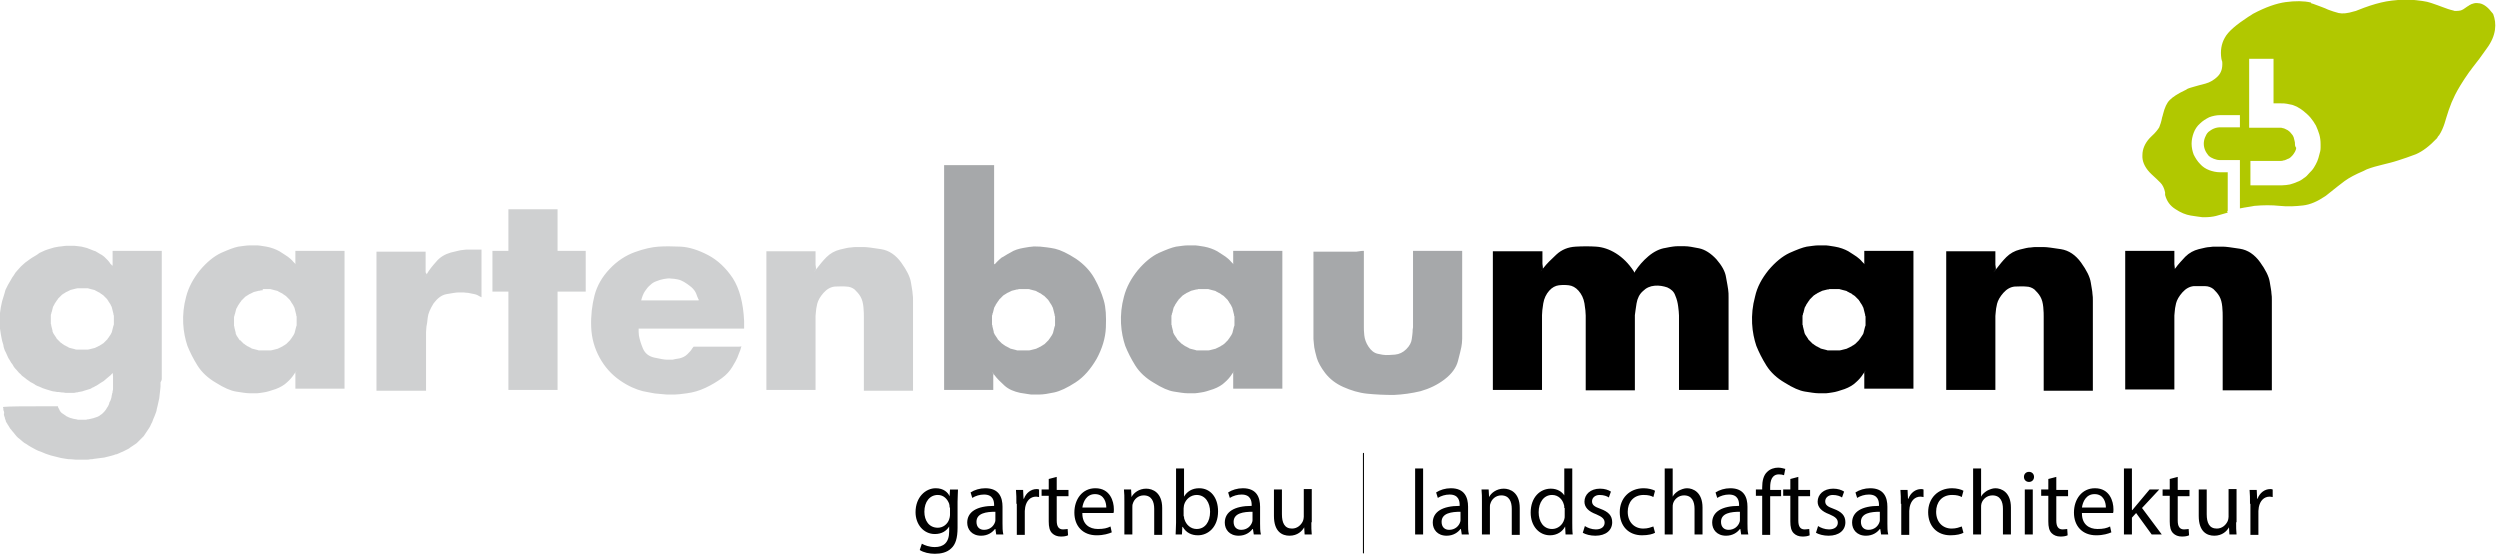 <svg xmlns="http://www.w3.org/2000/svg" viewBox="0 0 595 133" style="enable-background:new 0 0 595 133" xml:space="preserve" class="svg-icon " fill="currentColor"><path d="M517.6 64c.2-.2.4-.5.7-.9.3-.4.9-1 1.8-2 .9-.9 2-1.5 3.2-1.8 1.2-.3 2.1-.5 2.6-.5.5-.1 1-.1 1.4-.1h1.7c.8 0 2.1.2 4.1.5 1.9.3 3.5 1.4 4.8 3.2 1.3 1.8 2.1 3.4 2.3 4.7.2 1.3.4 2.2.4 2.7.1.5.1 1.1.1 1.7v21.4H529V75.3c0-.5 0-1.3-.1-2.3-.1-1-.3-1.8-.7-2.5-.4-.7-.9-1.2-1.4-1.7-.5-.4-1.2-.7-2-.7h-2.7c-1 .1-1.9.6-2.7 1.5-.8.9-1.3 1.8-1.5 2.6-.2.9-.3 1.5-.3 1.8 0 .3-.1.7-.1 1.1V92.7h-11.7v-33h11.7v3.2c.1.6.1.9.1 1.1" style="fill-rule:evenodd;clip-rule:evenodd"/><path d="M546.2 34.3c0-.3 0-.5-.1-.8-.1-.3-.1-.5-.2-.8-.1-.2-.2-.5-.4-.7-.2-.2-.3-.4-.5-.6-.2-.1-.3-.3-.5-.4l-.6-.3c-.2-.1-.4-.2-.6-.2-.2-.1-.4-.1-.6-.1h-7.4V14h5.8v10.6h1.8c.5 0 .9 0 1.4.1.5.1.9.2 1.4.3.4.2.9.3 1.3.6.4.2.8.5 1.2.8.6.5 1.2 1 1.7 1.6.5.6.9 1.2 1.3 1.9.3.7.6 1.4.8 2.1.2.7.3 1.5.3 2.3v.8c0 .6-.1 1.1-.3 1.7-.1.5-.3 1.1-.5 1.6s-.5 1-.8 1.5c-.3.5-.7.9-1.1 1.3-.4.5-.8.9-1.3 1.2-.5.4-1 .7-1.6.9-.6.3-1.1.4-1.7.6-.6.1-1.2.2-1.8.2h-7.6v-5.8h7.1c.2 0 .5 0 .7-.1.2 0 .5-.1.7-.2.2-.1.4-.2.7-.3.2-.1.4-.3.6-.5.2-.2.4-.4.5-.6.1-.2.3-.4.4-.7.1-.2.2-.5.2-.7-.3-.4-.3-.7-.3-.9m-16 15.9V41h-1.8c-.9 0-1.8-.2-2.6-.5s-1.6-.8-2.2-1.5c-.6-.6-1.1-1.4-1.5-2.2-.3-.8-.5-1.7-.5-2.6 0-.9.2-1.8.5-2.6s.8-1.6 1.5-2.2c.6-.6 1.4-1.1 2.2-1.5.8-.3 1.7-.5 2.6-.5h4.7v2.9h-4.7c-.5 0-1 .1-1.5.3-.5.2-.9.5-1.3.8-.4.4-.6.8-.8 1.3-.2.5-.3 1-.3 1.5s.1 1 .3 1.5c.2.5.5.9.8 1.3.4.4.8.6 1.3.8.5.2 1 .3 1.5.3h4.7v11.5c.7-.1 1.4-.3 2.3-.4l.6-.1.5-.1c2.2-.2 4.2-.2 6.1 0 1.9.2 3.7.1 5.5-.1 1.8-.2 3.5-1 5.3-2.2l.4-.3.5-.4c1.4-1.1 2.6-2.1 3.7-2.9 1.1-.8 2.6-1.6 4.5-2.4l.4-.2.4-.2c1.3-.5 2.5-.8 3.7-1.1 1.2-.3 2.5-.6 3.7-1 1.3-.4 2.7-.9 4.3-1.5 1.6-.7 3.2-1.9 5-3.8l.3-.5.2-.2c.6-.9 1-1.9 1.3-2.8.3-1 .6-2 1-3.2.4-1.2.9-2.4 1.5-3.6.6-1.2 1.7-3.1 3.4-5.5l.4-.5.2-.3c1.2-1.5 2.4-3.1 3.5-4.7 1.2-1.6 1.8-3.1 2-4.5.2-1.4 0-2.6-.4-3.7l-.2-.3-.1-.1c-.9-1.2-1.9-2-2.9-2.2-1-.2-1.8 0-2.6.5l-.1.1-.2.1c-.8.6-1.3.9-1.7 1-.4.1-.8.1-1.2.1h-.2l-.3-.1c-.9-.2-1.7-.5-2.5-.8-.7-.3-1.7-.6-2.8-1-1.1-.4-2.8-.6-5.1-.8h-1.2c-2.1.1-4 .3-5.6.7-1.7.4-3.5 1-5.5 1.8l-.5.2-.4.1c-1.6.5-2.8.6-3.7.4-.8-.2-1.7-.5-2.5-.8-.8-.4-2-.8-3.6-1.4l-.4-.1-.1-.2c-1.7-.4-3.7-.4-6-.1-2.2.3-4.8 1.2-7.8 2.8l-.6.4-.5.3c-2.9 1.9-4.8 3.5-5.6 5-.8 1.4-1.1 3.1-.8 5l.1.4.1.3c.1 1.5-.2 2.6-1.1 3.5-.8.8-1.8 1.4-2.9 1.7-1.1.3-2 .5-2.6.7-.6.2-1.2.3-1.8.6l-.1.1-.4.2c-1.7.8-2.9 1.6-3.6 2.3-.7.7-1.2 1.8-1.6 3.4l-.1.4-.1.3c-.2 1.1-.5 1.9-.7 2.4-.3.5-.9 1.3-1.8 2.1l-.2.2-.3.3c-1.1 1.2-1.7 2.6-1.7 4-.1 1.4.5 2.8 1.7 4.1l.2.2.3.3c.9.8 1.6 1.5 2.1 2s.9 1.3 1.1 2.3v.6c.4 1.5 1.2 2.6 2.5 3.4 1.2.8 2.4 1.3 3.6 1.5 1.2.2 2.1.3 2.8.4h.4c1.1 0 2-.1 2.8-.3.8-.2 1.7-.5 2.8-.8-.2-.4-.1-.4 0-.4" style="fill-rule:evenodd;clip-rule:evenodd;fill:#b1c800"/><path d="M475 64c.2-.2.1 0-.3.5s-.2.3.5-.6c.7-.9 1.4-1.8 2.3-2.7.9-.9 2-1.5 3.2-1.8 1.2-.3 2-.5 2.6-.5.5-.1 1-.1 1.4-.1h1.7c.8 0 2.1.2 4.1.5 1.9.3 3.5 1.4 4.8 3.2s2.1 3.4 2.3 4.7c.2 1.3.4 2.2.4 2.7.1.5.1 1.1.1 1.7V93h-11.7V75.4c0-.5 0-1.3-.1-2.3-.1-1-.3-1.8-.7-2.5-.4-.7-.9-1.2-1.4-1.7-.5-.4-1.2-.7-2-.7-.8-.1-1.7 0-2.7 0-1 .1-1.9.6-2.7 1.5-.8.9-1.3 1.8-1.5 2.6-.2.9-.3 1.5-.3 1.8 0 .3-.1.7-.1 1.1V92.8h-11.7v-33h11.7V63c.1.5.1.8.1 1M436.1 68.8h1.5c.2 0 .3 0 .5.1.2 0 .3.1.4.1.1 0 .3.1.4.1.1 0 .3.1.4.1.1 0 .3.1.4.2.1.1.3.1.4.2.1.1.2.1.4.2s.2.1.3.2c.1.1.2.2.3.2.1.1.2.2.3.2l.3.3.3.3.3.3c.1.1.2.2.2.3.1.1.2.2.2.3.1.1.1.2.2.3.1.1.1.2.2.3.1.1.1.2.2.4.1.1.1.2.2.4 0 .1.1.3.1.4 0 .1.1.3.1.4 0 .1.1.3.1.4 0 .1.1.3.1.4 0 .1 0 .3.1.4v2c0 .1 0 .3-.1.4 0 .1-.1.3-.1.4 0 .1-.1.3-.1.4 0 .1-.1.3-.1.4 0 .1-.1.3-.1.4s-.1.2-.2.4c-.1.1-.1.2-.2.3-.1.1-.1.2-.2.3-.1.1-.1.2-.2.3-.1.1-.2.2-.2.3l-.3.3-.3.3-.3.3c-.1.1-.2.2-.3.2-.1.1-.2.2-.3.2-.1.1-.2.1-.3.2-.1.1-.2.1-.4.2-.1.1-.2.1-.4.2-.1.1-.3.1-.4.2-.1 0-.3.1-.4.1-.1 0-.3.1-.4.1-.1 0-.3.1-.4.1-.1 0-.3.1-.5.1h-2.6c-.2 0-.3 0-.5-.1-.1 0-.3-.1-.4-.1-.1 0-.3-.1-.4-.1-.1 0-.3-.1-.4-.1-.1 0-.3-.1-.4-.2-.1-.1-.3-.1-.4-.2-.1-.1-.2-.1-.4-.2-.1-.1-.2-.1-.3-.2-.1-.1-.2-.1-.3-.2-.1-.1-.2-.2-.3-.2l-.3-.3-.3-.3-.3-.3c-.1-.1-.2-.2-.2-.3-.1-.1-.1-.2-.2-.3-.1-.1-.1-.2-.2-.3-.1-.1-.1-.2-.2-.3-.1-.1-.1-.2-.2-.4 0-.1-.1-.2-.1-.4 0-.1-.1-.3-.1-.4 0-.1-.1-.3-.1-.4 0-.1-.1-.3-.1-.4 0-.1 0-.3-.1-.4v-2c0-.1 0-.3.1-.4 0-.1 0-.3.1-.4 0-.1.1-.3.1-.4 0-.1.1-.3.1-.4 0-.1.1-.3.1-.4 0-.1.1-.2.2-.4.1-.1.1-.2.2-.4.1-.1.1-.2.2-.3.1-.1.1-.2.2-.3.1-.1.1-.2.2-.3.1-.1.2-.2.2-.3l.3-.3.3-.3.3-.3c.1-.1.2-.2.3-.2.1-.1.2-.2.3-.2.1-.1.2-.1.3-.2.1-.1.2-.1.4-.2.1-.1.2-.1.4-.2.1-.1.3-.1.4-.2.1 0 .3-.1.4-.1.1 0 .3-.1.4-.1.1 0 .3-.1.4-.1.2 0 .3 0 .5-.1h.7m19.3 24V59.7h-11.7v2.8c0 .2 0 .3.1.4l-.6-.6c-.4-.5-.9-.9-1.3-1.2-.4-.3-1.1-.7-2-1.3-.9-.5-2-.9-3.2-1.1-1.2-.2-1.9-.3-2.1-.3h-1.8c-.9 0-1.9.2-2.8.3-1 .2-2.3.7-4.1 1.5-1.7.8-3.4 2.2-5 4.1-1.6 2-2.7 4-3.2 6.3-.6 2.2-.8 4.3-.7 6.4.1 2 .5 3.8 1 5.3.6 1.5 1.4 3.1 2.4 4.7s2.5 3 4.4 4.1c1.9 1.2 3.5 1.9 4.8 2.1 1.3.2 2.4.4 3.3.4h1.7c.3 0 .8-.1 1.5-.2.8-.1 1.7-.4 2.9-.8 1.1-.4 2.1-1 2.7-1.6.7-.6 1.3-1.3 1.8-2.1.5-.7.7-.9.4-.5-.3.4-.3.6-.2.4v3.7h11.7M367.2 63.9c.2-.2.1 0-.3.4-.4.5-.2.3.5-.6.7-.9 1.7-1.9 3-3.1 1.3-1.2 2.8-1.8 4.6-1.9 1.7-.1 3.4-.1 4.9 0 1.5.1 3.1.6 4.7 1.6s3 2.4 4.2 4.2l.2.4.2-.4c.8-1.2 1.8-2.4 3.1-3.5s2.7-1.8 4.1-2c1.4-.3 2.3-.4 2.8-.4h1.8c.8 0 1.9.2 3.4.5 1.4.3 2.8 1.2 4.1 2.6 1.3 1.5 2.1 2.9 2.3 4.3.3 1.4.4 2.4.5 2.9.1.6.1 1.2.1 1.9V92.8H399.6V75.1c0-.6-.1-1.4-.2-2.2-.1-.8-.3-1.7-.7-2.6-.3-.9-1-1.5-1.9-1.9-.9-.3-1.9-.5-3-.4-1.1.1-2 .5-2.8 1.3-.8.7-1.3 1.7-1.5 2.9-.2 1.2-.3 2.1-.4 2.8V92.9H377.4V75.1c0-.7-.1-1.6-.3-2.9-.2-1.2-.7-2.2-1.4-3-.7-.8-1.5-1.2-2.3-1.3-.8-.1-1.6-.1-2.4 0-.8.1-1.6.5-2.3 1.3-.7.8-1.2 1.8-1.4 3-.2 1.2-.3 2.2-.3 2.8v17.8H355.3v-33H367.1v3c.1.5.1.9.1 1.1" style="fill-rule:evenodd;clip-rule:evenodd"/><path d="M324.6 59.7v18.2c0 .4 0 1 .1 1.9.1.9.4 1.8 1 2.7.6.9 1.3 1.5 2.2 1.7.9.2 1.5.3 1.9.3.4 0 1.1 0 2.2-.1 1-.1 1.9-.5 2.7-1.3.8-.8 1.2-1.6 1.3-2.4.1-.8.2-1.4.2-1.7 0-.3 0-.7.1-1.1V59.7H348V80.6c0 .8-.1 1.4-.2 2-.1.6-.4 1.7-.8 3.3-.4 1.6-1.5 3.1-3.2 4.4-1.7 1.3-3.6 2.2-5.7 2.8-2.1.5-4.2.8-6.4.9-2.2 0-4.3-.1-6.3-.3-2-.2-3.9-.8-5.7-1.6-1.8-.8-3.2-1.9-4.3-3.3-1-1.3-1.7-2.6-2-3.6-.3-1.1-.5-1.9-.6-2.5-.1-.6-.1-1.2-.2-2V59.9h10.2c1.1-.2 1.6-.2 1.8-.2M285.9 68.8h1.5c.2 0 .3 0 .5.1.2 0 .3.1.4.1.1 0 .3.1.4.1.1 0 .3.1.4.1.1 0 .3.1.4.2.1.1.3.1.4.2.1.1.2.1.4.2.1.1.2.1.3.2.1.1.2.2.3.2.1.1.2.2.3.2l.3.3.3.3.3.3c.1.1.2.2.2.3.1.1.2.2.2.3.1.1.1.2.2.3.1.1.1.2.2.3.1.1.1.2.2.4.1.1.1.2.2.4 0 .1.1.3.1.4 0 .1.1.3.1.4 0 .1.1.3.1.4 0 .1.1.3.1.4 0 .1 0 .3.1.4v2c0 .1 0 .3-.1.4 0 .1-.1.3-.1.4 0 .1-.1.3-.1.4 0 .1-.1.3-.1.4 0 .1-.1.3-.1.4-.1.1-.1.2-.2.4-.1.1-.1.2-.2.3-.1.1-.1.2-.2.3-.1.1-.1.2-.2.3-.1.1-.2.2-.2.3l-.3.3-.3.3-.3.3c-.1.1-.2.2-.3.2-.1.1-.2.2-.3.2-.1.1-.2.1-.3.2-.1.1-.2.1-.4.2-.1.1-.2.1-.4.2-.1.1-.3.1-.4.2-.1 0-.3.1-.4.1-.1 0-.3.1-.4.1-.1 0-.3.1-.4.1-.1 0-.3.1-.5.1H285c-.2 0-.3 0-.5-.1-.1 0-.3-.1-.4-.1-.1 0-.3-.1-.4-.1-.1 0-.3-.1-.4-.1-.1 0-.3-.1-.4-.2-.1-.1-.3-.1-.4-.2-.1-.1-.2-.1-.4-.2-.1-.1-.2-.1-.3-.2-.1-.1-.2-.1-.3-.2-.1-.1-.2-.2-.3-.2l-.3-.3-.3-.3-.3-.3c-.1-.1-.2-.2-.2-.3-.1-.1-.1-.2-.2-.3-.1-.1-.1-.2-.2-.3-.1-.1-.1-.2-.2-.3-.1-.1-.1-.2-.2-.4-.1-.1-.1-.2-.1-.4 0-.1-.1-.3-.1-.4 0-.1-.1-.3-.1-.4 0-.1-.1-.3-.1-.4s0-.3-.1-.4v-2c0-.1 0-.3.1-.4 0-.1 0-.3.1-.4 0-.1.1-.3.1-.4 0-.1.1-.3.1-.4 0-.1.1-.3.1-.4 0-.1.1-.2.2-.4.1-.1.1-.2.2-.4.1-.1.1-.2.2-.3.1-.1.1-.2.2-.3.1-.1.1-.2.2-.3.1-.1.2-.2.2-.3l.3-.3.3-.3.3-.3c.1-.1.2-.2.3-.2.1-.1.2-.2.3-.2.1-.1.2-.1.3-.2.1-.1.2-.1.4-.2.1-.1.3-.1.4-.2.1-.1.3-.1.4-.2.1 0 .3-.1.4-.1.1 0 .3-.1.4-.1.1 0 .3-.1.4-.1.2 0 .3 0 .5-.1h.7m19.3 24V59.7h-11.7v2.8c0 .2 0 .3.1.4l-.6-.6c-.4-.5-.9-.9-1.3-1.2-.4-.3-1.1-.7-2-1.3-.9-.5-2-.9-3.1-1.1-1.2-.2-1.9-.3-2.1-.3h-1.8c-.9 0-1.9.2-2.8.3-1 .2-2.3.7-4.1 1.5-1.7.8-3.4 2.2-5 4.1-1.6 2-2.7 4-3.3 6.3-.6 2.2-.8 4.3-.7 6.4.1 2 .5 3.8 1 5.3.6 1.5 1.4 3.1 2.4 4.7s2.5 3 4.4 4.1c1.9 1.2 3.5 1.9 4.8 2.1 1.3.2 2.4.4 3.3.4h1.7c.3 0 .8-.1 1.5-.2.8-.1 1.7-.4 2.9-.8 1.1-.4 2.1-1 2.7-1.6.7-.6 1.3-1.3 1.8-2.1.5-.7.7-.9.4-.5-.3.4-.3.6-.2.4v3.7h11.7M243.2 68.8h1.5c.2 0 .3 0 .5.1.2 0 .3.1.4.1.1 0 .3.1.4.1.1 0 .3.1.4.1.1 0 .3.1.4.2.1.1.3.1.4.2.1.1.2.1.4.2.1.1.2.1.3.2.1.1.2.2.3.2.1.1.2.2.3.2l.3.3.3.3.3.3c.1.1.2.2.2.3.1.1.2.2.2.3.1.1.1.2.2.3.1.1.1.2.2.3.1.1.1.2.2.4.1.1.1.2.2.4 0 .1.1.3.1.4 0 .1.1.3.1.4 0 .1.1.3.1.4 0 .1.1.3.1.4 0 .1 0 .3.1.4v2c0 .1 0 .3-.1.4 0 .1-.1.3-.1.4 0 .1-.1.3-.1.4 0 .1-.1.3-.1.4 0 .1-.1.3-.1.4-.1.1-.1.2-.2.4-.1.1-.1.2-.2.3-.1.1-.1.2-.2.3-.1.1-.1.2-.2.3-.1.1-.2.2-.2.3l-.3.3-.3.3-.3.3c-.1.1-.2.2-.3.2-.1.1-.2.2-.3.2-.1.1-.2.1-.3.2-.1.1-.2.1-.4.2-.1.1-.2.1-.4.2-.1.1-.3.1-.4.2-.1 0-.3.1-.4.1-.1 0-.3.1-.4.1-.1 0-.3.1-.4.1-.1 0-.3.1-.5.1h-2.6c-.2 0-.3 0-.5-.1-.1 0-.3-.1-.4-.1-.1 0-.3-.1-.4-.1-.1 0-.3-.1-.4-.1-.1 0-.3-.1-.4-.2-.1-.1-.3-.1-.4-.2-.1-.1-.2-.1-.4-.2-.1-.1-.2-.1-.3-.2-.1-.1-.2-.1-.3-.2-.1-.1-.2-.2-.3-.2l-.3-.3-.3-.3-.3-.3c-.1-.1-.2-.2-.2-.3-.1-.1-.1-.2-.2-.3-.1-.1-.1-.2-.2-.3-.1-.1-.1-.2-.2-.3-.1-.1-.1-.2-.2-.4-.1-.1-.1-.2-.1-.4 0-.1-.1-.3-.1-.4 0-.1-.1-.3-.1-.4 0-.1-.1-.3-.1-.4 0-.1 0-.3-.1-.4v-2c0-.1 0-.3.1-.4 0-.1 0-.3.1-.4 0-.1.1-.3.1-.4 0-.1.1-.3.1-.4 0-.1.1-.3.1-.4 0-.1.1-.2.2-.4.1-.1.1-.2.2-.4.1-.1.1-.2.2-.3.1-.1.1-.2.2-.3.1-.1.1-.2.2-.3.1-.1.2-.2.2-.3l.3-.3.3-.3.3-.3c.1-.1.2-.2.3-.2.1-.1.2-.2.3-.2.1-.1.2-.1.3-.2.1-.1.2-.1.4-.2.1-.1.3-.1.4-.2.1-.1.3-.1.4-.2.1 0 .3-.1.4-.1.1 0 .3-.1.4-.1.1 0 .3-.1.4-.1.2 0 .3 0 .5-.1h.7m-18.5-29.5v53.5h11.7v-3.7c.2.2.1 0-.2-.4-.3-.4-.1-.2.5.6s1.4 1.6 2.4 2.5c1 .9 2.3 1.4 3.7 1.7 1.5.2 2.3.4 2.6.4h1.9c1 0 2.2-.2 3.6-.5s3.1-1.1 5.1-2.4c2-1.3 3.6-3.2 5-5.6 1.3-2.4 2.1-4.9 2.2-7.5.1-2.6 0-4.7-.5-6.4-.5-1.7-1.2-3.4-2.2-5.2-1-1.8-2.5-3.4-4.4-4.7-2-1.3-3.7-2.1-5-2.4-1.4-.3-2.6-.4-3.5-.5-1 0-1.6-.1-1.9 0-.3 0-1 .1-2.1.3-1.1.2-2.2.5-3.1 1.1-1 .5-1.6 1-2.1 1.2-.4.3-.8.7-1.2 1.1-.4.5-.6.6-.6.4V39.3h-11.9" style="fill-rule:evenodd;clip-rule:evenodd;fill:#a6a8aa"/><path d="M194.2 64c.2-.2.1 0-.3.5s-.2.3.5-.6c.7-.9 1.4-1.8 2.3-2.7s2-1.5 3.2-1.8c1.2-.3 2.1-.5 2.6-.5.5-.1 1-.1 1.4-.1h1.7c.8 0 2.1.2 4.1.5 1.9.3 3.5 1.4 4.8 3.2 1.3 1.8 2.1 3.4 2.3 4.7.2 1.3.4 2.2.4 2.7.1.5.1 1.1.1 1.7V93h-11.7V75.4c0-.5 0-1.3-.1-2.3-.1-1-.3-1.8-.7-2.5-.4-.7-.9-1.2-1.4-1.7-.5-.4-1.2-.7-2-.7-.8-.1-1.7 0-2.7 0-1 .1-1.9.6-2.7 1.5-.8.9-1.3 1.8-1.5 2.6-.2.9-.3 1.5-.3 1.8 0 .3-.1.7-.1 1.1V92.8h-11.7v-33h11.7V63c.1.5.1.8.1 1M132.7 92.8H121V69.4h-3.8v-9.7h3.8v-9.9h11.7v9.9h6.7v9.7h-6.7v23.4M101.5 65.2c.2-.2.1 0-.2.5-.3.5-.2.4.3-.5s1.3-1.9 2.2-2.9c.9-1.1 2.1-1.8 3.5-2.2 1.4-.3 2.3-.6 2.8-.6.5-.1 1-.1 1.6-.1H114.6V70.7c0 .1-.1 0-.5-.2-.3-.2-.7-.4-1.2-.5-.4-.1-.9-.2-1.5-.3-.6 0-.9-.1-1-.1h-1.2c-.7 0-1.7.2-2.9.4s-2.2 1-3.1 2.2c-.8 1.3-1.3 2.4-1.4 3.4-.1 1-.2 1.7-.3 2.1 0 .4-.1.8-.1 1.3V93H89.6V59.9H101.3V64.7c0 .3.2.4.2.5M19.2 68.6h1.5c.2 0 .3 0 .5.1.2 0 .3.1.4.1.1 0 .3.1.4.1.1 0 .3.1.4.1.1 0 .3.1.4.2.1.1.3.1.4.2.1.1.2.1.4.2.1.1.2.1.3.2.1.1.2.2.3.2.1.1.2.2.3.2l.3.3.3.3.3.3c.1.1.2.2.2.3.1.1.2.2.2.3.1.1.1.2.2.3.1.1.1.2.2.3.1.1.1.2.2.4.1.1.1.2.2.4 0 .1.1.3.1.4 0 .1.1.3.1.4 0 .1.1.3.1.4 0 .1.1.3.1.4 0 .1 0 .3.1.4v2c0 .1 0 .3-.1.4 0 .1-.1.3-.1.4 0 .1-.1.3-.1.4 0 .1-.1.3-.1.4 0 .1-.1.3-.1.4-.1.1-.1.2-.2.4-.1.1-.1.2-.2.3-.1.1-.1.2-.2.3-.1.1-.1.2-.2.3-.1.1-.2.2-.2.3l-.3.3-.3.3-.3.3c-.1.1-.2.2-.3.2-.1.1-.2.2-.3.2-.1.1-.2.1-.3.2-.1.1-.2.1-.4.2-.1.1-.2.1-.4.2-.1.1-.3.1-.4.2-.1 0-.3.1-.4.1-.1 0-.3.1-.4.1-.1 0-.3.1-.4.1-.1 0-.3.1-.5.1h-2.6c-.2 0-.3 0-.5-.1-.1 0-.3-.1-.4-.1-.1 0-.3-.1-.4-.1-.1 0-.3-.1-.4-.1-.1 0-.3-.1-.4-.2-.1-.1-.3-.1-.4-.2-.1-.1-.2-.1-.4-.2-.1-.1-.2-.1-.3-.2-.1-.1-.2-.1-.3-.2-.1-.1-.2-.2-.3-.2l-.3-.3-.3-.3-.3-.3c-.1-.1-.2-.2-.2-.3-.1-.1-.1-.2-.2-.3-.1-.1-.1-.2-.2-.3-.1-.1-.1-.2-.2-.3-.1-.1-.1-.2-.2-.4-.1-.1-.1-.2-.1-.4 0-.1-.1-.3-.1-.4 0-.1-.1-.3-.1-.4 0-.1-.1-.3-.1-.4 0-.1 0-.3-.1-.4v-2c0-.1 0-.3.1-.4 0-.1 0-.3.1-.4 0-.1.1-.3.1-.4 0-.1.1-.3.1-.4 0-.1.1-.3.1-.4 0-.1.1-.2.2-.4.1-.1.1-.2.2-.4.1-.1.1-.2.2-.3.1-.1.1-.2.2-.3.1-.1.1-.2.2-.3.1-.1.2-.2.2-.3l.3-.3.3-.3.3-.3c.1-.1.2-.2.3-.2.1-.1.2-.2.3-.2.1-.1.2-.1.3-.2.1-.1.2-.1.4-.2.1-.1.3-.1.4-.2.1-.1.3-.1.4-.2.1 0 .3-.1.4-.1.1 0 .3-.1.4-.1.1 0 .3-.1.4-.1.2 0 .3-.1.5-.1h.7M38.5 90V59.7H26.8v3.5c-.1 0-.2 0-.2-.1 0 0 0-.1-.1-.1l-.1-.1-.1-.1s-.1-.1-.2-.3c-.1-.1-.2-.3-.4-.5l-.5-.5-.4-.4c-.1-.1-.3-.2-.4-.3-.1-.1-.3-.2-.5-.3-.2-.1-.3-.2-.5-.3-.2-.1-.3-.2-.5-.3-.2-.1-.3-.2-.5-.2-.2-.1-.3-.1-.5-.2s-.3-.1-.5-.2-.4-.1-.5-.2c-.2-.1-.4-.1-.7-.2-.3-.1-.5-.1-.8-.2-.3 0-.6-.1-.8-.1-.3 0-.6-.1-.9-.1h-1.9c-.4 0-.7.1-.9.1-.2 0-.5.1-.9.1-.4.1-.7.1-1.1.2-.3.1-.7.2-1 .3-.3.1-.7.2-1.2.4-.4.2-.9.4-1.3.6-.4.3-.8.6-1.2.8-.4.2-.8.5-1.1.7-.4.3-.7.5-1.1.8-.3.3-.7.6-1 .9-.3.3-.6.7-.9 1-.3.3-.6.7-.8 1.1-.3.4-.5.7-.7 1.1-.2.4-.5.8-.7 1.2L1.3 69c-.1.5-.3 1-.4 1.4-.1.4-.3.9-.4 1.3-.1.5-.2.9-.3 1.4-.1.5-.1.9-.2 1.4 0 .5 0 1-.1 1.3v1.8c.1.4.1.8.2 1.3s.1.9.2 1.2c.1.3.1.7.2 1 .1.3.2.7.3 1 0 .3.1.6.2.9.1.3.2.6.4.9.1.3.3.6.4.9.1.3.3.6.5.9.2.3.3.6.5.8.2.2.3.5.5.8.2.3.4.5.6.7.2.2.4.5.6.7.2.2.5.4.7.7.3.2.5.4.8.6.2.2.5.4.8.6.3.2.5.4.8.5.3.2.6.3.8.5.3.2.6.3.9.4.3.1.6.3.9.4l.9.3c.3.1.6.2 1 .3.3.1.7.2 1 .2.3.1.6.1.9.1.2 0 .5.1.7.1.2 0 .5 0 .9.1H17.5c.2 0 .4 0 .6-.1.2 0 .4 0 .6-.1.2 0 .4-.1.6-.1.2 0 .4-.1.7-.2.3-.1.6-.2 1-.3.4-.1.7-.2.9-.4.3-.1.5-.2.8-.4.3-.1.5-.3.7-.4.2-.1.4-.3.6-.4.2-.1.3-.2.5-.3.2-.1.3-.2.5-.4.2-.1.3-.3.6-.5.2-.2.4-.3.6-.5.2-.1.2-.2.3-.3l.1-.1.1-.1.1-.1c0-.1.1.2.1.9v2.8c0 .2 0 .4-.1.6 0 .2 0 .4-.1.5 0 .2-.1.4-.1.5 0 .2-.1.4-.1.6-.1.2-.1.4-.2.6-.2.4-.3.5-.3.7-.1.2-.1.4-.2.5-.1.2-.2.4-.3.5-.1.2-.2.3-.3.5-.1.2-.3.3-.4.5l-.4.4c-.1.1-.2.2-.4.3-.1.1-.3.2-.4.3-.1.1-.3.1-.4.2-.1 0-.2.1-.3.1-.1 0-.2.1-.3.1-.1 0-.2.1-.3.1-.1 0-.2.1-.4.1-.1 0-.3.1-.4.1-.2 0-.3.1-.5.1s-.3 0-.5.1H18.8c-.2 0-.4 0-.6-.1-.2 0-.4-.1-.6-.1-.2 0-.3-.1-.4-.1-.1 0-.2-.1-.4-.1-.2-.1-.3-.1-.5-.2-.1-.1-.3-.1-.4-.2-.1 0-.2-.1-.3-.2-.1-.1-.2-.1-.3-.2-.1-.1-.2-.1-.3-.2-.1-.1-.2-.1-.3-.2l-.2-.2c-.1-.1-.2-.2-.2-.3-.1-.1-.2-.2-.2-.4-.1-.1-.1-.2-.2-.3 0-.1-.1-.2-.1-.2v-.2H7.2c-4.4 0-6.6.1-6.5.2 0 .1.1.2.1.3v.3c0 .1 0 .2.1.3 0 .1.1.3.1.5-.1.2-.1.4 0 .7.1.2.2.5.2.7.1.2.2.4.2.6.1.2.2.4.3.5.1.2.2.4.3.5.1.2.2.3.3.5.1.2.2.3.4.5.1.2.2.3.4.5.1.2.3.3.4.5.1.2.3.3.5.6.2.2.4.4.7.6.2.2.5.4.7.6.2.2.5.4.9.6.3.2.7.5 1.1.7.4.2.7.4 1.1.6.4.2.8.4 1.2.5.4.2.8.3 1.2.5.4.1.8.3 1.2.4l1.2.3 1.2.3c.4.1.8.1 1.2.2.4.1.8.1 1.2.1.4 0 .8.1 1.1.1h2.5c.4 0 .7 0 1-.1.3 0 .6 0 .9-.1.3 0 .6-.1.8-.1.3 0 .5-.1.8-.1.3 0 .5-.1.8-.1.3-.1.5-.1.8-.2.3-.1.5-.1.8-.2.2-.1.5-.1.7-.2.2-.1.5-.2.7-.2.2-.1.5-.2.7-.3.2-.1.4-.2.7-.3l.6-.3.6-.3c.2-.1.4-.2.6-.4.2-.1.4-.3.6-.4.2-.1.4-.3.6-.4.2-.1.4-.3.5-.4l.5-.5.5-.5.5-.5c.1-.2.3-.4.4-.6.1-.2.3-.4.4-.6.1-.2.3-.4.4-.6.1-.2.3-.4.4-.7.1-.3.3-.6.4-.8.1-.3.2-.6.3-.8.1-.2.2-.5.3-.7.1-.3.2-.5.3-.8.1-.3.2-.5.2-.8.1-.3.1-.5.2-.8.1-.3.1-.6.2-.9.1-.3.1-.6.2-.9 0-.3.1-.6.1-.9 0-.3.1-.6.1-.9 0-.3.1-.6.1-1v-1c.3-.5.3-.7.3-1M166.2 71.5h-13.6c.2-.8.5-1.6.9-2.2.4-.6.8-1.1 1.3-1.5.4-.4.9-.7 1.5-.9.5-.2 1.1-.4 1.7-.5.6-.1 1.2-.2 1.7-.1.5 0 1.1.1 1.6.2s1 .3 1.5.6 1.1.7 1.7 1.2c.6.5 1 1.1 1.2 1.6.2.5.3.9.4 1 0 .1.1.3.2.4 0 .1 0 .2-.1.2m8.1 6.7h2.8v-1.8c-.2-4.3-1.1-7.7-2.7-10.2-1.6-2.4-3.6-4.3-5.9-5.5-2.3-1.2-4.5-1.9-6.5-2-2-.1-3.8-.1-5.3 0s-3.4.5-5.6 1.3c-2.2.8-4.2 2.1-6 4-1.8 1.9-3 4-3.6 6.3-.6 2.3-.9 4.9-.8 7.5.1 2.7.8 5.1 2 7.3s2.8 4 4.8 5.4c2 1.4 3.9 2.2 5.5 2.6 1.7.3 2.8.6 3.5.6.7.1 1.4.1 2.2.2h1.9c.5 0 1.5-.1 2.9-.3 1.5-.2 2.9-.6 4.4-1.3 1.5-.7 2.8-1.5 3.9-2.3 1.1-.8 1.9-1.7 2.5-2.7.6-1 1-1.7 1.2-2.2.2-.5.4-1.1.7-1.8.2-.7.3-1 .2-.9-.1.1-.2.1-.5.1h-10.8s-.2.2-.4.5c-.2.4-.6.8-1.1 1.3-.5.5-1.1.8-1.9 1-.7.1-1.3.2-1.6.3h-1.4c-.6 0-1.6-.2-3-.5-1.3-.3-2.2-1-2.7-2.2-.5-1.2-.7-2-.8-2.4-.1-.4-.2-.9-.2-1.5v-.8h22.3M62.7 68.8h1.5c.2 0 .3 0 .5.1.2 0 .3.1.4.1.1 0 .3.1.4.1.1 0 .3.1.4.1.1 0 .3.1.4.2.1.1.3.1.4.2.1.1.2.1.4.2.1.1.2.1.3.2.1.1.2.2.3.2.1.1.2.2.3.2l.3.3.3.3.3.3c.1.1.2.2.2.3.1.1.2.2.2.3.1.1.1.2.2.3.1.1.1.2.2.3.1.1.1.2.2.4.1.1.1.2.2.4 0 .1.1.3.1.4 0 .1.1.3.1.4 0 .1.1.3.1.4 0 .1.1.3.1.4 0 .1 0 .3.1.4v2c0 .1 0 .3-.1.4 0 .1-.1.3-.1.4 0 .1-.1.3-.1.4 0 .1-.1.3-.1.4 0 .1-.1.3-.1.4-.1.1-.1.2-.2.4-.1.1-.1.2-.2.3-.1.1-.1.2-.2.3-.1.1-.1.2-.2.3-.1.1-.2.2-.2.3l-.3.3-.3.3-.3.3c-.1.1-.2.2-.3.2-.1.1-.2.2-.3.2-.1.1-.2.1-.3.2-.1.1-.2.1-.4.2-.1.1-.2.1-.4.2-.1.1-.3.1-.4.2-.1 0-.3.1-.4.1-.1 0-.3.1-.4.1-.1 0-.3.1-.4.1-.1 0-.3.1-.5.1h-2.6c-.2 0-.3 0-.5-.1-.1 0-.3-.1-.4-.1-.1 0-.3-.1-.4-.1-.1 0-.3-.1-.4-.1-.1 0-.3-.1-.4-.2-.1-.1-.3-.1-.4-.2-.1-.1-.2-.1-.4-.2-.1-.1-.2-.1-.3-.2-.1-.1-.2-.1-.3-.2-.1-.1-.2-.2-.3-.2l-.3-.3-.3-.3-.3-.3c0 .2-.1.1-.1 0-.1-.1-.1-.2-.2-.3-.1-.1-.1-.2-.2-.3-.1-.1-.1-.2-.2-.3-.1-.1-.1-.2-.2-.4-.1-.1-.1-.2-.1-.4 0-.1-.1-.3-.1-.4 0-.1-.1-.3-.1-.4 0-.1-.1-.3-.1-.4 0-.1 0-.3-.1-.4v-2c0-.1 0-.3.1-.4 0-.1 0-.3.1-.4 0-.1.1-.3.1-.4 0-.1.1-.3.1-.4 0-.1.1-.3.1-.4 0-.1.1-.2.2-.4.1-.1.1-.2.2-.4.1-.1.1-.2.2-.3.1-.1.1-.2.2-.3.1-.1.1-.2.2-.3.1-.1.2-.2.2-.3l.3-.3.3-.3.3-.3c.1-.1.2-.2.3-.2.1-.1.2-.2.3-.2.1-.1.2-.1.3-.2.1-.1.2-.1.4-.2.1-.1.3-.1.4-.2.1-.1.3-.1.4-.2.1 0 .3-.1.4-.1.1 0 .3-.1.4-.1.1 0 .3-.1.4-.1.2 0 .3 0 .5-.1h.4c0-.3.1-.3.2-.3m19.3 24V59.7H70.3v2.8c0 .2 0 .3.1.4l-.6-.6c-.4-.5-.9-.9-1.3-1.2-.4-.3-1.1-.7-2-1.3-.9-.5-2-.9-3.1-1.1-1.2-.2-1.9-.3-2.1-.3h-1.8c-.9 0-1.9.2-2.8.3-1 .2-2.3.7-4.1 1.5-1.7.8-3.4 2.2-5 4.1-1.6 2-2.7 4-3.3 6.3-.6 2.2-.8 4.3-.7 6.4.1 2 .5 3.8 1 5.3.6 1.5 1.4 3.1 2.4 4.7s2.5 3 4.4 4.1c1.9 1.2 3.5 1.9 4.8 2.1 1.3.2 2.4.4 3.3.4h1.7c.3 0 .8-.1 1.5-.2.8-.1 1.7-.4 2.9-.8 1.1-.4 2.1-1 2.7-1.6.7-.6 1.3-1.3 1.8-2.1.5-.7.7-.9.4-.5-.3.4-.3.6-.2.4v3.7H82" style="fill-rule:evenodd;clip-rule:evenodd;fill:#cfd0d1"/><path d="M228 116.5c0 .8-.1 1.6-.1 2.9v6.2c0 2.5-.5 4-1.5 4.9-1 1-2.5 1.3-3.9 1.3-1.3 0-2.7-.3-3.6-.9l.5-1.5c.7.4 1.8.8 3.1.8 2 0 3.4-1 3.4-3.7v-1.2c-.6 1-1.7 1.8-3.4 1.8-2.7 0-4.6-2.3-4.6-5.2 0-3.6 2.4-5.7 4.8-5.7 1.9 0 2.9 1 3.3 1.9l.1-1.6h1.9zm-2 4.3c0-.3 0-.6-.1-.9-.4-1.1-1.3-2.1-2.7-2.1-1.9 0-3.2 1.6-3.2 4 0 2.1 1.1 3.8 3.2 3.8 1.2 0 2.3-.8 2.7-2 .1-.3.2-.7.2-1v-1.8zM237.1 127.2l-.2-1.3h-.1c-.6.8-1.7 1.6-3.3 1.6-2.2 0-3.3-1.5-3.3-3.1 0-2.6 2.3-4 6.4-4v-.2c0-.9-.2-2.5-2.4-2.5-1 0-2 .3-2.8.8l-.4-1.3c.9-.6 2.2-1 3.5-1 3.3 0 4.1 2.2 4.1 4.4v4c0 .9 0 1.8.2 2.6h-1.7zm-.2-5.4c-2.1 0-4.5.3-4.5 2.4 0 1.3.8 1.9 1.8 1.9 1.4 0 2.3-.9 2.6-1.8.1-.2.1-.4.1-.6v-1.9zM241.9 119.9c0-1.3 0-2.3-.1-3.3h1.7l.1 2.1h.1c.5-1.4 1.7-2.3 3-2.3.2 0 .4 0 .6.1v1.8c-.2 0-.4-.1-.7-.1-1.4 0-2.3 1-2.6 2.5 0 .3-.1.6-.1.9v5.7H242v-7.4zM251.5 113.5v3.1h2.8v1.5h-2.8v5.8c0 1.3.4 2.1 1.5 2.1.5 0 .9-.1 1.1-.1l.1 1.5c-.4.2-1 .3-1.7.3-.9 0-1.6-.3-2.1-.8-.6-.6-.8-1.5-.8-2.8V118h-1.7v-1.5h1.7V114l1.9-.5zM257.6 122.2c0 2.6 1.7 3.7 3.7 3.7 1.4 0 2.2-.2 3-.6l.3 1.4c-.7.3-1.9.7-3.6.7-3.3 0-5.3-2.2-5.3-5.4s1.9-5.8 5-5.8c3.5 0 4.4 3.1 4.4 5 0 .4 0 .7-.1.9h-7.4zm5.7-1.4c0-1.2-.5-3.2-2.7-3.2-2 0-2.8 1.8-3 3.2h5.7zM267.6 119.4c0-1.1 0-2-.1-2.9h1.7l.1 1.8c.5-1 1.8-2 3.5-2 1.5 0 3.8.9 3.8 4.6v6.4h-1.9v-6.2c0-1.7-.6-3.2-2.5-3.2-1.3 0-2.3.9-2.6 2-.1.2-.1.6-.1.9v6.4h-1.9v-7.8zM279.8 127.2c0-.7.1-1.8.1-2.8v-12.9h1.9v6.7c.7-1.2 1.9-2 3.6-2 2.7 0 4.5 2.2 4.5 5.5 0 3.8-2.4 5.7-4.8 5.7-1.5 0-2.8-.6-3.6-2h-.1l-.1 1.8h-1.5zm2-4.3c0 .2 0 .5.1.7.4 1.3 1.5 2.3 2.9 2.3 2 0 3.2-1.7 3.2-4.1 0-2.1-1.1-4-3.2-4-1.3 0-2.6.9-3 2.4 0 .2-.1.5-.1.8v1.9zM298.4 127.2l-.2-1.3h-.1c-.6.8-1.7 1.6-3.3 1.6-2.2 0-3.3-1.5-3.3-3.1 0-2.6 2.3-4 6.4-4v-.2c0-.9-.2-2.5-2.4-2.5-1 0-2 .3-2.8.8l-.4-1.3c.9-.6 2.2-1 3.5-1 3.3 0 4.1 2.2 4.1 4.4v4c0 .9 0 1.8.2 2.6h-1.7zm-.3-5.4c-2.1 0-4.5.3-4.5 2.4 0 1.3.8 1.9 1.8 1.9 1.4 0 2.3-.9 2.6-1.8.1-.2.1-.4.1-.6v-1.9zM312.1 124.3c0 1.1 0 2.1.1 2.9h-1.7l-.1-1.7c-.5.9-1.6 2-3.5 2-1.7 0-3.7-.9-3.7-4.7v-6.3h1.9v5.9c0 2 .6 3.4 2.4 3.4 1.3 0 2.2-.9 2.6-1.8.1-.3.2-.6.2-1v-6.6h1.9v7.9zM336.8 111.5h1.9v15.7h-1.9v-15.7zM347.9 127.2l-.2-1.3h-.1c-.6.8-1.7 1.6-3.3 1.6-2.2 0-3.3-1.5-3.3-3.1 0-2.6 2.3-4 6.4-4v-.2c0-.9-.2-2.5-2.4-2.5-1 0-2 .3-2.8.8l-.4-1.3c.9-.6 2.2-1 3.5-1 3.3 0 4.1 2.2 4.1 4.4v4c0 .9 0 1.8.2 2.6h-1.7zm-.3-5.4c-2.1 0-4.5.3-4.5 2.4 0 1.3.8 1.9 1.8 1.9 1.4 0 2.3-.9 2.6-1.8.1-.2.1-.4.1-.6v-1.9zM352.7 119.4c0-1.1 0-2-.1-2.9h1.7l.1 1.8c.5-1 1.8-2 3.5-2 1.5 0 3.8.9 3.8 4.6v6.4h-1.9v-6.2c0-1.7-.6-3.2-2.5-3.2-1.3 0-2.3.9-2.6 2-.1.2-.1.6-.1.9v6.4h-1.9v-7.8zM374.2 111.5v12.9c0 .9 0 2 .1 2.8h-1.7l-.1-1.9c-.6 1.2-1.9 2.1-3.6 2.1-2.6 0-4.6-2.2-4.6-5.4 0-3.6 2.2-5.7 4.8-5.7 1.6 0 2.7.8 3.2 1.6v-6.4h1.9zm-1.9 9.4c0-.2 0-.6-.1-.8-.3-1.2-1.3-2.3-2.8-2.3-2 0-3.2 1.8-3.2 4.1 0 2.2 1.1 4 3.2 4 1.3 0 2.5-.9 2.9-2.3.1-.3.1-.5.1-.8v-1.9zM377.2 125.2c.6.4 1.6.8 2.6.8 1.4 0 2.1-.7 2.1-1.6 0-.9-.6-1.4-2-2-1.9-.7-2.8-1.7-2.8-3 0-1.7 1.4-3.1 3.7-3.1 1.1 0 2 .3 2.6.7l-.5 1.4c-.4-.3-1.2-.6-2.2-.6-1.1 0-1.8.7-1.8 1.5 0 .9.6 1.3 2 1.8 1.9.7 2.8 1.6 2.8 3.2 0 1.9-1.5 3.2-4 3.2-1.2 0-2.3-.3-3-.7l.5-1.6zM393.9 126.8c-.5.3-1.6.6-3.1.6-3.2 0-5.3-2.2-5.3-5.5s2.3-5.7 5.7-5.7c1.1 0 2.2.3 2.7.6l-.4 1.5c-.5-.3-1.2-.5-2.3-.5-2.5 0-3.8 1.8-3.8 4 0 2.5 1.6 4 3.7 4 1.1 0 1.8-.3 2.4-.5l.4 1.5zM396.2 111.5h1.9v6.7c.3-.6.8-1 1.4-1.4.6-.3 1.3-.6 2-.6 1.4 0 3.7.9 3.7 4.6v6.4h-1.9v-6.1c0-1.7-.6-3.2-2.5-3.2-1.3 0-2.3.9-2.6 1.9-.1.3-.1.6-.1.9v6.5h-1.9v-15.7zM414.4 127.2l-.2-1.3h-.1c-.6.8-1.7 1.6-3.3 1.6-2.2 0-3.3-1.5-3.3-3.1 0-2.6 2.3-4 6.4-4v-.2c0-.9-.2-2.5-2.4-2.5-1 0-2 .3-2.8.8l-.4-1.3c.9-.6 2.2-1 3.5-1 3.3 0 4.1 2.2 4.1 4.4v4c0 .9 0 1.8.2 2.6h-1.7zm-.3-5.4c-2.1 0-4.5.3-4.5 2.4 0 1.3.8 1.9 1.8 1.9 1.4 0 2.3-.9 2.6-1.8.1-.2.1-.4.1-.6v-1.9zM419.4 127.2V118h-1.5v-1.5h1.5v-.5c0-1.5.3-2.9 1.2-3.7.7-.7 1.7-1 2.6-1 .7 0 1.3.2 1.7.3l-.3 1.5c-.3-.1-.7-.2-1.2-.2-1.7 0-2.1 1.5-2.1 3.1v.6h2.6v1.5h-2.6v9.2h-1.9zM428 113.5v3.1h2.8v1.5H428v5.8c0 1.3.4 2.1 1.5 2.1.5 0 .9-.1 1.1-.1l.1 1.5c-.4.2-1 .3-1.7.3-.9 0-1.6-.3-2.1-.8-.6-.6-.8-1.5-.8-2.8V118h-1.7v-1.5h1.7V114l1.9-.5zM432.7 125.2c.6.4 1.6.8 2.6.8 1.4 0 2.1-.7 2.1-1.6 0-.9-.6-1.4-2-2-1.9-.7-2.8-1.7-2.8-3 0-1.7 1.4-3.1 3.7-3.1 1.1 0 2 .3 2.6.7l-.5 1.4c-.4-.3-1.2-.6-2.2-.6-1.1 0-1.8.7-1.8 1.5 0 .9.6 1.3 2 1.8 1.9.7 2.8 1.6 2.8 3.2 0 1.9-1.5 3.2-4 3.2-1.2 0-2.3-.3-3-.7l.5-1.6zM447.7 127.2l-.2-1.3h-.1c-.6.8-1.7 1.6-3.3 1.6-2.2 0-3.3-1.5-3.3-3.1 0-2.6 2.3-4 6.4-4v-.2c0-.9-.2-2.5-2.4-2.5-1 0-2 .3-2.8.8l-.4-1.3c.9-.6 2.2-1 3.5-1 3.3 0 4.1 2.2 4.1 4.4v4c0 .9 0 1.8.2 2.6h-1.7zm-.3-5.4c-2.1 0-4.5.3-4.5 2.4 0 1.3.8 1.9 1.8 1.9 1.4 0 2.3-.9 2.6-1.8.1-.2.1-.4.1-.6v-1.9zM452.4 119.9c0-1.3 0-2.3-.1-3.3h1.7l.1 2.1h.1c.5-1.4 1.7-2.3 3-2.3.2 0 .4 0 .6.1v1.8c-.2 0-.4-.1-.7-.1-1.4 0-2.3 1-2.6 2.5 0 .3-.1.6-.1.9v5.7h-1.9v-7.4zM467.3 126.8c-.5.3-1.6.6-3.1.6-3.2 0-5.3-2.2-5.3-5.5s2.3-5.7 5.7-5.7c1.1 0 2.2.3 2.7.6l-.4 1.5c-.5-.3-1.2-.5-2.3-.5-2.5 0-3.8 1.8-3.8 4 0 2.5 1.6 4 3.7 4 1.1 0 1.8-.3 2.4-.5l.4 1.5zM469.6 111.5h1.9v6.7c.3-.6.8-1 1.4-1.4.6-.3 1.3-.6 2-.6 1.4 0 3.7.9 3.7 4.6v6.4h-1.9v-6.1c0-1.7-.6-3.2-2.5-3.2-1.3 0-2.3.9-2.6 1.9-.1.3-.1.6-.1.9v6.5h-1.9v-15.7zM484.1 113.5c0 .7-.5 1.2-1.2 1.2s-1.2-.5-1.2-1.2.5-1.2 1.2-1.2 1.2.5 1.2 1.2zm-2.2 13.7v-10.7h1.9v10.7h-1.9zM489.4 113.5v3.1h2.8v1.5h-2.8v5.8c0 1.3.4 2.1 1.5 2.1.5 0 .9-.1 1.1-.1l.1 1.5c-.4.2-1 .3-1.7.3-.9 0-1.6-.3-2.1-.8-.6-.6-.8-1.5-.8-2.8V118h-1.7v-1.5h1.7V114l1.9-.5zM495.5 122.2c0 2.6 1.7 3.7 3.7 3.7 1.4 0 2.2-.2 3-.6l.3 1.4c-.7.3-1.9.7-3.6.7-3.3 0-5.3-2.2-5.3-5.4s1.9-5.8 5-5.8c3.5 0 4.4 3.1 4.4 5 0 .4 0 .7-.1.9h-7.4zm5.7-1.4c0-1.2-.5-3.2-2.7-3.2-2 0-2.8 1.8-3 3.2h5.7zM507.5 121.4c.3-.4.7-.8 1-1.2l3.1-3.7h2.3l-4.1 4.4 4.7 6.3h-2.4l-3.7-5.1-1 1.1v4h-1.9v-15.7h1.9v9.9zM518.3 113.5v3.1h2.8v1.5h-2.8v5.8c0 1.3.4 2.1 1.5 2.1.5 0 .9-.1 1.1-.1l.1 1.5c-.4.2-1 .3-1.7.3-.9 0-1.6-.3-2.1-.8-.6-.6-.8-1.5-.8-2.8V118h-1.7v-1.5h1.7V114l1.9-.5zM532.2 124.3c0 1.1 0 2.1.1 2.9h-1.7l-.1-1.7c-.5.9-1.6 2-3.5 2-1.7 0-3.7-.9-3.7-4.7v-6.3h1.9v5.9c0 2 .6 3.4 2.4 3.4 1.3 0 2.2-.9 2.6-1.8.1-.3.2-.6.2-1v-6.6h1.9v7.9zM535.5 119.9c0-1.3 0-2.3-.1-3.3h1.7l.1 2.1h.1c.5-1.4 1.7-2.3 3-2.3.2 0 .4 0 .6.1v1.8c-.2 0-.4-.1-.7-.1-1.4 0-2.3 1-2.6 2.5 0 .3-.1.6-.1.9v5.7h-1.9v-7.4z"/><path style="fill:none;stroke:#000;stroke-width:.245;stroke-linecap:round;stroke-linejoin:round;stroke-miterlimit:10" d="M324.5 131.6v-23.7"/></svg>